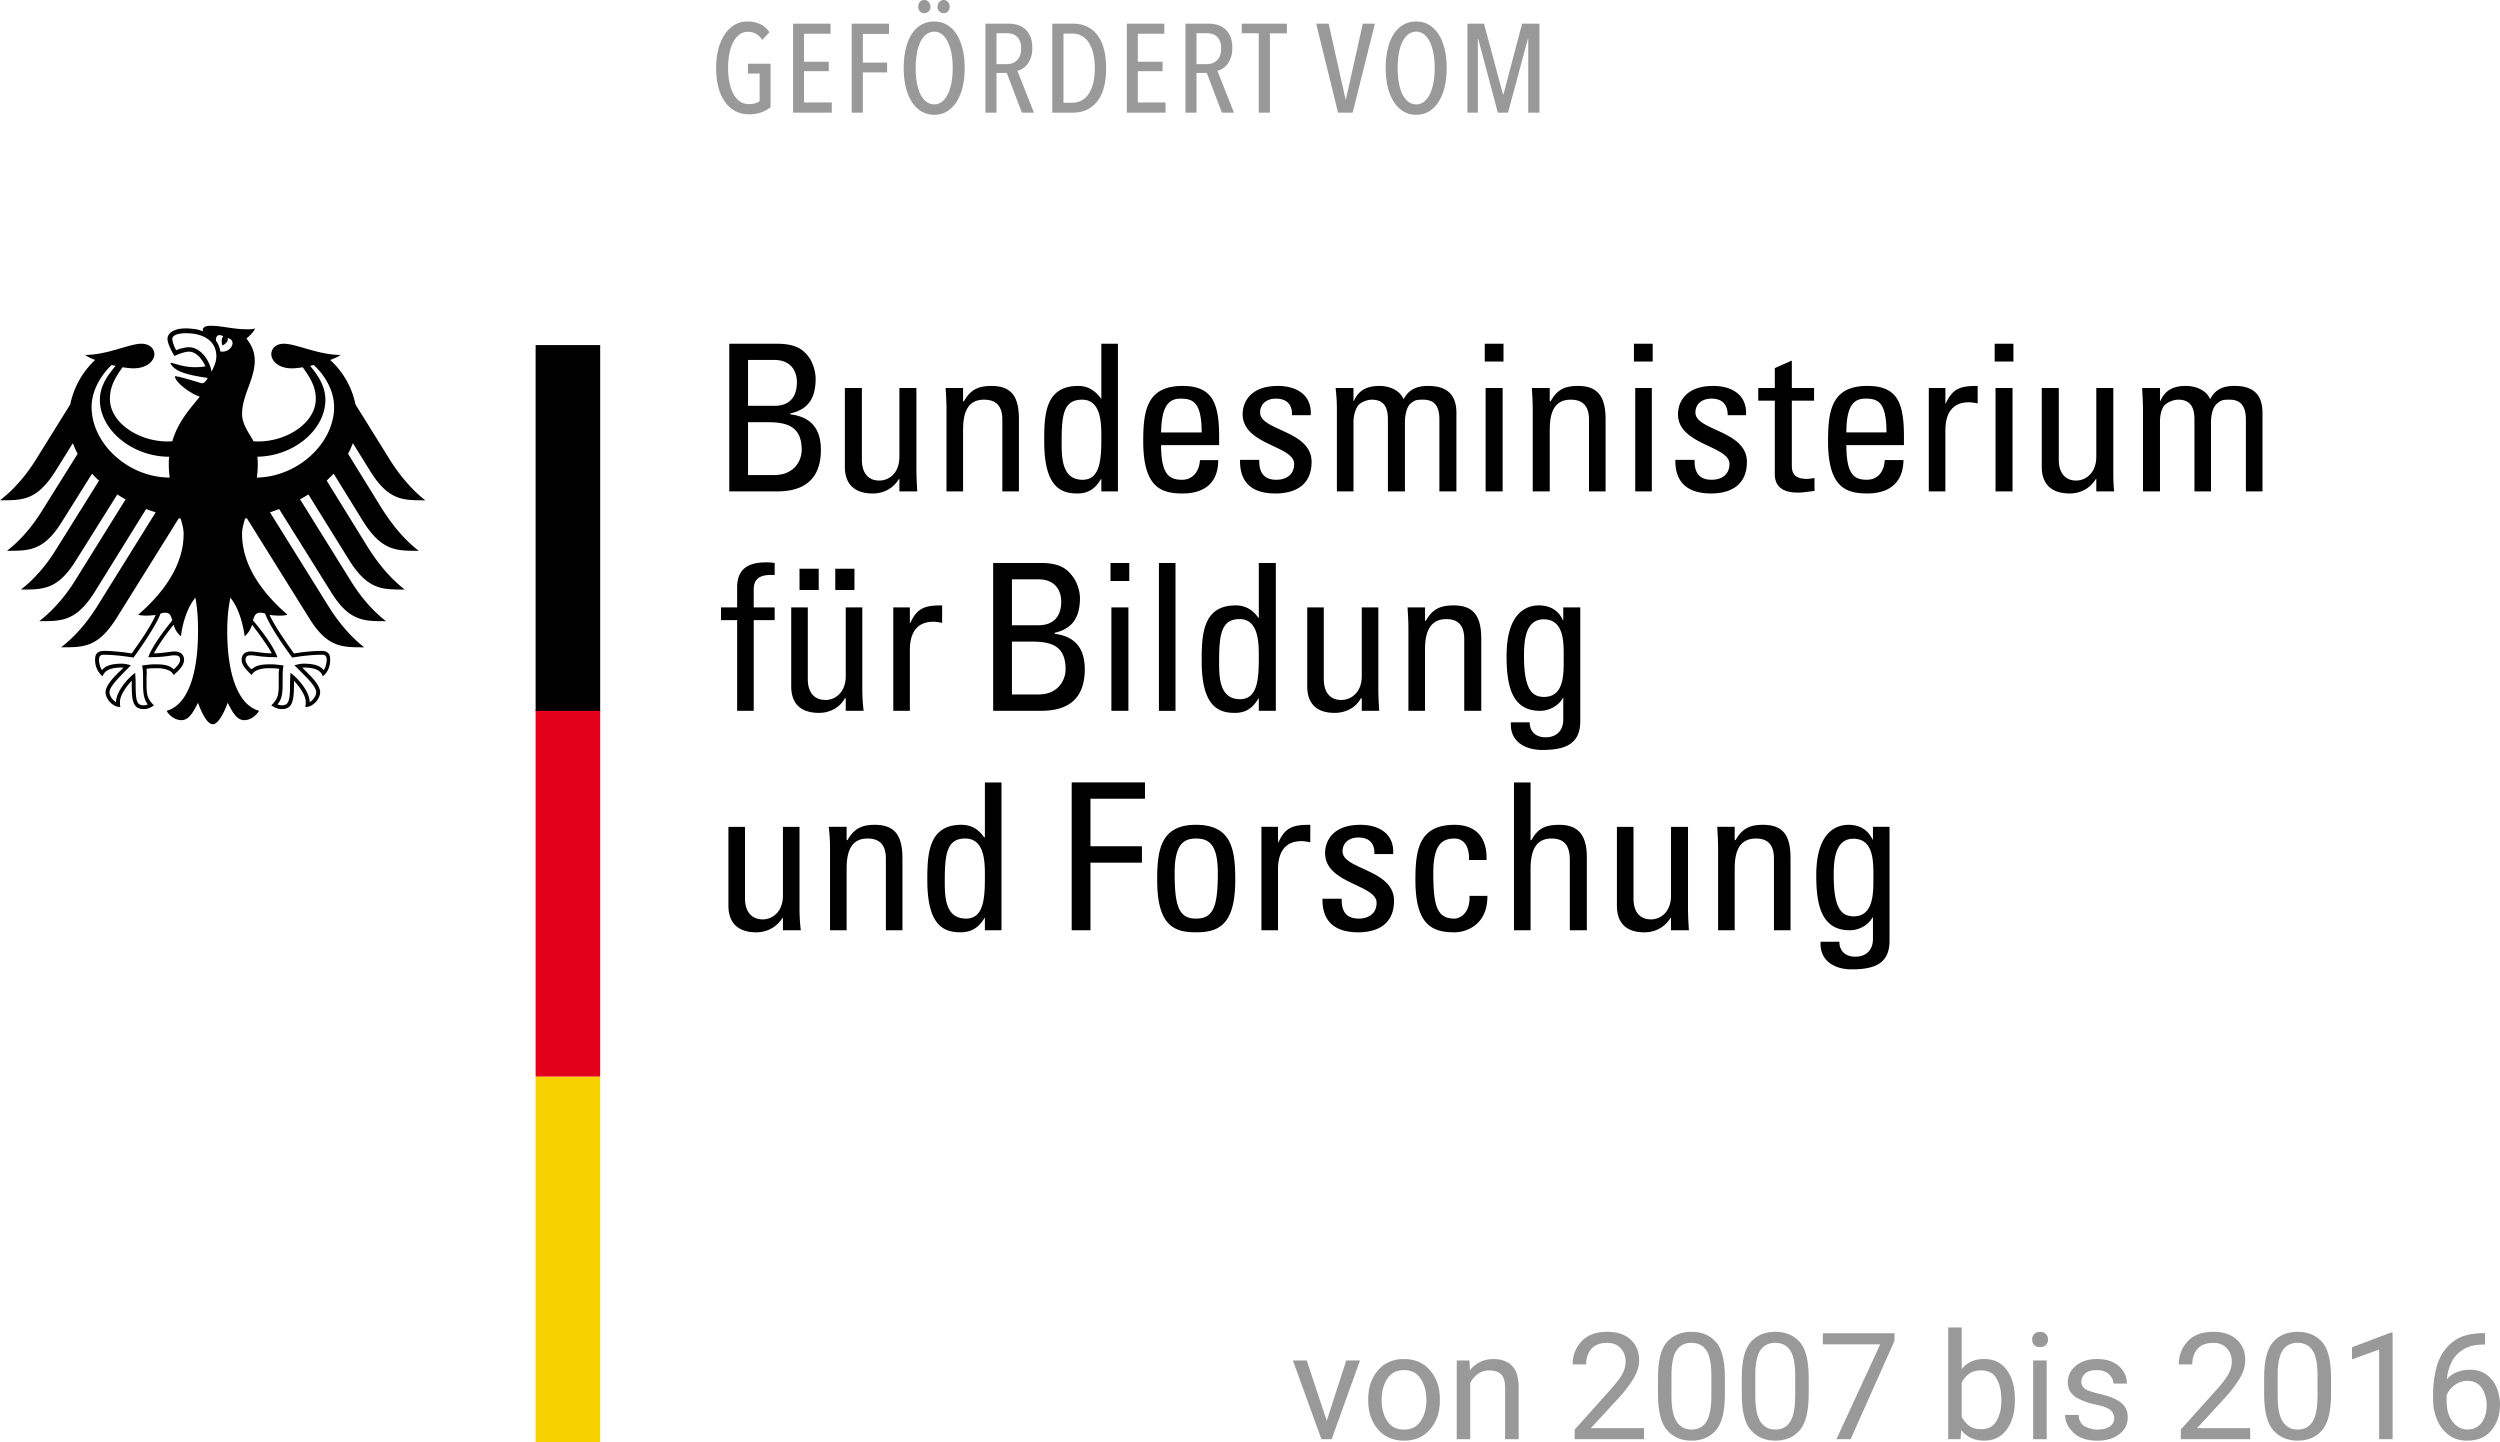 <?xml version="1.0" encoding="UTF-8" standalone="no"?>
<svg
   xmlns:dc="http://purl.org/dc/elements/1.1/"
   xmlns:cc="http://creativecommons.org/ns#"
   xmlns:rdf="http://www.w3.org/1999/02/22-rdf-syntax-ns#"
   xmlns:svg="http://www.w3.org/2000/svg"
   xmlns="http://www.w3.org/2000/svg"
   xmlns:sodipodi="http://sodipodi.sourceforge.net/DTD/sodipodi-0.dtd"
   xmlns:inkscape="http://www.inkscape.org/namespaces/inkscape"
   width="178.977"
   height="103.254"
   viewBox="0 0 178.977 103.254"
   version="1.1"
   id="svg14"
   sodipodi:docname="bundesministerium-fuer-bildung-und-forschung.svg"
   inkscape:version="0.92.2 5c3e80d, 2017-08-06">
  <defs
     id="defs18" />
  <sodipodi:namedview
     pagecolor="#ffffff"
     bordercolor="#666666"
     borderopacity="1"
     objecttolerance="10"
     gridtolerance="10"
     guidetolerance="10"
     inkscape:pageopacity="0"
     inkscape:pageshadow="2"
     inkscape:window-width="1711"
     inkscape:window-height="800"
     id="namedview16"
     showgrid="false"
     inkscape:zoom="1.6045885"
     inkscape:cx="260.70752"
     inkscape:cy="-27.495195"
     inkscape:window-x="149"
     inkscape:window-y="40"
     inkscape:window-maximized="0"
     inkscape:current-layer="svg14"
     fit-margin-top="0"
     fit-margin-left="0"
     fit-margin-right="0"
     fit-margin-bottom="0" />
  <g
     id="g62">
    <path
       d="m 56.051,64.105 c 0,1.232 -0.812,1.715 -1.436,1.715 -0.844,0 -1.28,-0.599 -1.28,-1.492 v -5.134 h -1.187 v 5.646 c 0,1.26 0.718,1.906 1.998,1.906 0.75,0 1.468,-0.367 1.874,-1.04 h 0.031 v 0.893 h 1.28 a 12.726,12.726 0 0 1 -0.093,-1.54 v -5.865 h -1.187 v 4.912 m 8.556,2.492 v -5.132 c 0,-1.464 -0.406,-2.417 -1.967,-2.417 -0.937,0 -1.499,0.263 -1.967,1.097 H 60.61 v -0.953 h -1.28 c 0.062,0.514 0.093,1.025 0.093,1.543 v 5.862 h 1.187 v -4.386 c 0,-1.01 0.187,-2.182 1.499,-2.182 1.03,0 1.312,0.646 1.312,1.436 v 5.132 h 1.186 m 5.902,-4.004 c 0,1.496 0,3.17 -1.343,3.17 -1.53,0 -1.53,-1.615 -1.53,-2.727 0,-1.982 0.187,-3.007 1.468,-3.007 1.343,0 1.405,1.583 1.405,2.565 z m 0,-2.655 h -0.062 c -0.406,-0.583 -0.906,-0.89 -1.624,-0.89 -2.373,0 -2.436,2.126 -2.436,3.972 0,3.257 1.187,3.724 2.373,3.724 0.78,0 1.312,-0.335 1.718,-1.028 h 0.031 v 0.88 h 1.187 v -10.581 h -1.187 v 3.924 z m 7.557,6.659 v -4.837 h 3.684 v -1.177 h -3.684 v -3.4 h 3.903 v -1.17 h -5.246 v 10.584 h 1.343 m 7.557,-0.834 c -1.218,0 -1.53,-0.865 -1.53,-3.273 0,-2.022 0.624,-2.46 1.53,-2.46 0.936,0 1.561,0.438 1.561,2.46 0,2.408 -0.312,3.273 -1.561,3.273 z m 0,0.98 c 1.561,0 2.81,-0.466 2.81,-3.739 0,-2.169 -0.25,-3.956 -2.81,-3.956 -2.53,0 -2.78,1.787 -2.78,3.956 0,3.273 1.218,3.74 2.78,3.74 z m 5.87,-7.55 h -1.186 v 7.404 h 1.186 v -4.367 c 0,-1 0.344,-2.013 1.687,-2.013 0.218,0 0.405,0.047 0.624,0.076 v -1.245 c -1.155,0 -1.78,0.129 -2.28,1.26 h -0.03 v -1.115 m 8.306,5.294 c 0,-2.257 -3.685,-2.229 -3.685,-3.536 0,-0.643 0.5,-0.994 1.124,-0.994 0.78,0 1.187,0.41 1.155,1.185 h 1.343 c 0.094,-1.464 -1.03,-2.094 -2.342,-2.094 -2.06,0 -2.53,1.245 -2.53,2.022 0,2.213 3.686,2.245 3.686,3.561 0,0.765 -0.563,1.132 -1.28,1.132 -1.219,0 -1.219,-1 -1.219,-1.423 h -1.374 c -0.03,1.702 0.968,2.404 2.561,2.404 1.436,0 2.56,-0.63 2.56,-2.257 m 6.621,-2.918 c 0.062,-1.659 -0.812,-2.52 -2.28,-2.52 -2.56,0 -2.81,1.786 -2.81,3.955 0,3.273 1.249,3.74 2.81,3.74 0.812,0 2.373,-0.527 2.342,-2.611 h -1.28 c 0.062,1.335 -0.78,1.63 -1.062,1.63 -1.249,0 -1.53,-0.865 -1.53,-3.273 0,-2.022 0.625,-2.46 1.53,-2.46 0.468,0 1.062,0.322 1.03,1.539 h 1.25 m 7.182,5.028 v -5.248 c 0,-1.67 -0.718,-2.3 -1.968,-2.3 -0.968,0 -1.53,0.231 -1.998,1.096 h -0.062 v -4.131 h -1.187 v 10.583 h 1.187 v -4.355 c 0,-1.244 0.312,-2.213 1.498,-2.213 1.03,0 1.312,0.646 1.312,1.555 v 5.013 h 1.218 m 6.027,-2.493 c 0,1.232 -0.781,1.715 -1.437,1.715 -0.843,0 -1.249,-0.599 -1.249,-1.492 v -5.134 h -1.187 v 5.646 c 0,1.26 0.687,1.906 1.968,1.906 0.78,0 1.467,-0.367 1.873,-1.04 h 0.032 v 0.893 h 1.28 c -0.031,-0.514 -0.063,-1.025 -0.063,-1.54 v -5.865 h -1.217 v 4.912 m 8.556,2.492 v -5.132 c 0,-1.464 -0.375,-2.417 -1.968,-2.417 -0.936,0 -1.499,0.263 -1.967,1.097 h -0.062 v -0.953 h -1.25 c 0.032,0.514 0.063,1.025 0.063,1.543 v 5.862 h 1.187 v -4.386 c 0,-1.01 0.187,-2.182 1.53,-2.182 0.999,0 1.28,0.646 1.28,1.436 v 5.132 h 1.187 m 5.933,-3.737 c 0,1.025 0.03,2.74 -1.406,2.74 -0.874,0 -1.436,-0.555 -1.436,-2.931 0,-0.985 0.063,-2.624 1.405,-2.624 1.5,0 1.437,1.715 1.437,2.815 z m -0.032,-2.759 h -0.03 c -0.344,-0.717 -0.938,-1.053 -1.718,-1.053 -0.594,0 -2.311,0.22 -2.311,3.62 0,2.201 0.406,3.929 2.404,3.929 0.625,0 1.312,-0.336 1.624,-0.922 h 0.031 v 1.54 c 0,0.76 -0.437,1.275 -1.28,1.275 -0.656,0 -1.124,-0.382 -1.124,-1.072 h -1.343 c -0.093,1.363 1,1.978 2.217,1.978 1.624,0 2.717,-0.395 2.717,-2.05 v -8.154 h -1.187 v 0.91 z m -82.47,-16.617 v 0.91 h 1.156 v 6.494 h 1.187 v -6.495 h 1.499 v -0.909 h -1.5 v -1.26 c 0,-0.602 0.22,-1.144 1.5,-1.056 v -0.865 a 3.588,3.588 0 0 0 -0.594,-0.044 c -1.061,0 -2.092,0.291 -2.092,1.79 v 1.435 h -1.155 m 6.995,-2.771 h -1.374 v 1.524 h 1.374 z m 2.56,0 h -1.374 v 1.524 h 1.374 z m -0.624,7.683 c 0,1.232 -0.812,1.715 -1.437,1.715 -0.874,0 -1.28,-0.602 -1.28,-1.495 v -5.133 h -1.187 v 5.646 c 0,1.26 0.687,1.906 1.999,1.906 0.75,0 1.467,-0.367 1.842,-1.04 h 0.063 v 0.892 h 1.28 a 12.726,12.726 0 0 1 -0.094,-1.539 v -5.865 h -1.186 v 4.912 z m 4.59,-4.912 h -1.187 v 7.404 h 1.187 v -4.365 c 0,-1 0.343,-2.013 1.686,-2.013 0.219,0 0.406,0.047 0.625,0.076 v -1.245 c -1.156,0 -1.78,0.129 -2.28,1.26 h -0.031 v -1.116 m 7.307,2.448 h 1.436 c 1.374,0 2.405,0.291 2.405,1.98 0,0.775 -0.531,1.803 -1.936,1.803 h -1.905 z m 0,-4.458 h 1.905 c 1.124,0 1.624,0.72 1.624,1.599 0,1.028 -0.531,1.674 -1.593,1.686 h -1.935 v -3.285 z m 2.03,9.413 c 1.218,0 3.185,-0.263 3.185,-2.974 0,-1.452 -0.656,-2.36 -2.155,-2.54 v -0.072 c 1.343,-0.307 1.811,-1.188 1.811,-2.507 0,-0.204 -0.062,-0.834 -0.437,-1.408 -0.406,-0.586 -0.905,-1.084 -2.342,-1.084 h -3.435 v 10.585 z m 6.308,-7.404 h -1.218 v 7.404 h 1.218 z m -1.28,-1.893 h 1.342 v -1.288 h -1.343 v 1.288 z m 3.465,9.298 h 1.187 v -10.586 h -1.187 z m 7.151,-4.004 c 0,1.496 0,3.17 -1.342,3.17 -1.5,0 -1.5,-1.615 -1.5,-2.728 0,-1.98 0.188,-3.006 1.468,-3.006 1.312,0 1.374,1.583 1.374,2.564 z m 0,-2.655 h -0.03 c -0.407,-0.583 -0.938,-0.89 -1.625,-0.89 -2.373,0 -2.435,2.122 -2.435,3.972 0,3.254 1.186,3.724 2.373,3.724 0.78,0 1.28,-0.339 1.686,-1.028 h 0.031 v 0.88 h 1.218 v -10.585 h -1.218 z m 7.37,4.166 c 0,1.232 -0.812,1.715 -1.468,1.715 -0.843,0 -1.249,-0.602 -1.249,-1.495 v -5.133 h -1.186 v 5.646 c 0,1.26 0.687,1.906 1.968,1.906 0.78,0 1.499,-0.367 1.873,-1.04 h 0.063 v 0.892 h 1.249 c -0.031,-0.514 -0.063,-1.025 -0.063,-1.539 v -5.865 H 97.49 v 4.912 m 8.555,2.493 v -5.131 c 0,-1.467 -0.406,-2.417 -1.967,-2.417 -0.968,0 -1.53,0.263 -1.999,1.097 h -0.062 v -0.953 h -1.25 c 0.032,0.514 0.063,1.025 0.063,1.54 v 5.864 h 1.187 v -4.385 c 0,-1.01 0.218,-2.182 1.53,-2.182 0.999,0 1.28,0.646 1.28,1.436 v 5.131 h 1.218 m 5.901,-3.739 c 0,1.028 0.063,2.743 -1.404,2.743 -0.875,0 -1.437,-0.555 -1.437,-2.931 0,-0.985 0.063,-2.624 1.405,-2.624 1.5,0 1.437,1.715 1.437,2.812 z m -0.03,-2.756 h -0.032 c -0.312,-0.718 -0.937,-1.053 -1.717,-1.053 -0.593,0 -2.31,0.216 -2.31,3.62 0,2.198 0.405,3.928 2.404,3.928 0.624,0 1.311,-0.338 1.623,-0.921 h 0.032 v 1.536 c 0,0.765 -0.438,1.279 -1.28,1.279 -0.657,0 -1.125,-0.383 -1.125,-1.072 h -1.343 c -0.093,1.363 1,1.978 2.249,1.978 1.592,0 2.716,-0.395 2.716,-2.05 v -8.155 h -1.217 z m -58.363,-14.169 h 1.405 c 1.374,0 2.436,0.292 2.436,1.982 0,0.774 -0.531,1.802 -1.968,1.802 h -1.873 z m 0,-4.457 h 1.873 c 1.125,0 1.624,0.718 1.624,1.599 0,1.025 -0.5,1.67 -1.561,1.686 h -1.936 z m 2.03,9.413 c 1.186,0 3.185,-0.263 3.185,-2.974 0,-1.452 -0.656,-2.364 -2.186,-2.54 v -0.072 c 1.374,-0.307 1.811,-1.188 1.811,-2.507 a 3.02,3.02 0 0 0 -0.406,-1.408 c -0.406,-0.586 -0.905,-1.072 -2.373,-1.072 H 52.21 v 10.573 z m 8.806,-2.492 c 0,1.232 -0.781,1.715 -1.437,1.715 -0.843,0 -1.249,-0.602 -1.249,-1.495 v -5.132 h -1.218 v 5.646 c 0,1.26 0.718,1.906 1.999,1.906 0.78,0 1.467,-0.367 1.873,-1.041 h 0.032 v 0.893 h 1.28 a 25.453,25.453 0 0 1 -0.063,-1.539 v -5.865 h -1.217 v 4.912 m 8.556,2.492 v -5.131 c 0,-1.467 -0.375,-2.42 -1.968,-2.42 -0.936,0 -1.499,0.263 -1.967,1.1 h -0.062 v -0.953 h -1.25 c 0.032,0.514 0.063,1.025 0.063,1.54 v 5.864 h 1.187 v -4.385 c 0,-1.013 0.187,-2.182 1.499,-2.182 1.03,0 1.311,0.643 1.311,1.436 v 5.131 h 1.187 m 5.901,-4.003 c 0,1.496 0,3.17 -1.342,3.17 -1.5,0 -1.5,-1.615 -1.5,-2.73 0,-1.979 0.157,-3.004 1.469,-3.004 1.311,0 1.373,1.583 1.373,2.564 z m 0,-2.655 h -0.03 c -0.438,-0.583 -0.938,-0.893 -1.625,-0.893 -2.404,0 -2.435,2.125 -2.435,3.975 0,3.254 1.186,3.724 2.373,3.724 0.78,0 1.28,-0.339 1.686,-1.028 h 0.031 v 0.88 h 1.187 v -10.573 h -1.187 z m 4.279,2.436 c 0.03,-2.053 0.655,-2.42 1.405,-2.42 0.874,0 1.499,0.263 1.499,2.42 z m 4.153,0.909 v -0.63 c 0,-2.448 -0.531,-3.608 -2.623,-3.608 -2.56,0 -2.81,1.787 -2.81,3.959 0,3.27 1.248,3.74 2.81,3.74 1.561,0 2.56,-0.75 2.56,-2.389 h -1.311 c -0.032,0.743 -0.469,1.408 -1.28,1.408 -0.937,0 -1.5,-0.414 -1.5,-2.48 z m 6.62,1.201 c 0,-2.257 -3.685,-2.23 -3.685,-3.533 0,-0.646 0.5,-0.997 1.124,-0.997 0.78,0 1.187,0.41 1.156,1.188 h 1.342 c 0.094,-1.467 -1.03,-2.097 -2.342,-2.097 -2.06,0 -2.53,1.247 -2.53,2.022 0,2.216 3.686,2.244 3.686,3.564 0,0.765 -0.562,1.132 -1.28,1.132 -1.218,0 -1.218,-1 -1.218,-1.424 h -1.375 c -0.032,1.7 0.936,2.405 2.529,2.405 1.468,0 2.592,-0.633 2.592,-2.26 m 6.683,2.112 v -4.984 c 0,-0.279 0.063,-1.012 0.406,-1.307 0.312,-0.263 0.437,-0.276 0.906,-0.276 0.968,0 1.155,0.687 1.155,1.436 v 5.131 h 1.218 v -5.63 c 0,-1.746 -1.25,-1.921 -2.03,-1.921 -0.656,0 -1.342,0.16 -1.748,0.953 -0.281,-0.674 -1.062,-0.953 -1.718,-0.953 -0.874,0 -1.499,0.279 -1.842,1.072 h -0.031 v -0.925 h -1.28 c 0.062,0.514 0.093,1.025 0.093,1.54 v 5.864 h 1.187 v -4.984 c 0,-0.279 0.062,-0.72 0.28,-1.088 0.157,-0.279 0.656,-0.495 1.031,-0.495 0.968,0 1.155,0.687 1.155,1.436 v 5.131 h 1.218 m 6.995,-7.404 h -1.218 v 7.404 h 1.218 z m -1.28,-1.893 h 1.342 v -1.276 h -1.342 z m 8.65,9.297 v -5.131 c 0,-1.467 -0.406,-2.42 -1.968,-2.42 -0.968,0 -1.499,0.263 -1.967,1.1 h -0.063 v -0.953 h -1.28 c 0.031,0.514 0.063,1.025 0.063,1.54 v 5.864 h 1.217 v -4.385 c 0,-1.013 0.188,-2.182 1.5,-2.182 1.03,0 1.31,0.643 1.31,1.436 v 5.131 h 1.188 m 3.31,-7.404 h -1.187 v 7.404 h 1.187 z m -1.28,-1.893 h 1.342 v -1.276 h -1.343 v 1.276 z m 8.087,7.185 c 0,-2.257 -3.685,-2.23 -3.685,-3.533 0,-0.646 0.5,-0.997 1.156,-0.997 0.749,0 1.155,0.41 1.155,1.188 h 1.311 c 0.094,-1.467 -1.03,-2.097 -2.342,-2.097 -2.06,0 -2.529,1.247 -2.529,2.022 0,2.216 3.685,2.244 3.685,3.564 0,0.765 -0.562,1.132 -1.28,1.132 -1.218,0 -1.218,-1 -1.218,-1.424 h -1.374 c -0.031,1.7 0.968,2.405 2.56,2.405 1.437,0 2.561,-0.633 2.561,-2.26 m 0.812,-5.292 v 0.91 h 1.186 v 5.262 c 0,0.85 0.531,1.32 1.655,1.32 0.406,0 0.812,-0.088 1.187,-0.119 v -0.922 c -0.25,0.029 -0.437,0.06 -0.53,0.06 -1.094,0 -1.094,-0.605 -1.094,-1.072 v -4.53 h 1.593 v -0.909 h -1.593 v -1.962 l -1.218,0.539 v 1.423 h -1.186 m 6.308,3.182 c 0,-2.053 0.624,-2.42 1.374,-2.42 0.905,0 1.498,0.263 1.498,2.42 z m 4.122,0.909 v -0.63 c 0,-2.448 -0.5,-3.608 -2.623,-3.608 -2.561,0 -2.81,1.787 -2.81,3.959 0,3.27 1.248,3.74 2.81,3.74 1.56,0 2.56,-0.75 2.591,-2.389 h -1.342 c -0.032,0.743 -0.438,1.408 -1.28,1.408 -0.938,0 -1.468,-0.414 -1.468,-2.48 z m 2.966,-4.091 h -1.187 v 7.404 h 1.187 v -4.37 c 0,-0.996 0.344,-2.009 1.686,-2.009 0.219,0 0.406,0.047 0.625,0.075 v -1.247 c -1.156,0 -1.78,0.132 -2.28,1.26 h -0.03 v -1.113 m 4.808,0 h -1.218 v 7.404 h 1.218 z m -1.28,-1.893 h 1.342 v -1.276 h -1.342 z m 7.276,6.805 c 0,1.232 -0.812,1.715 -1.437,1.715 -0.843,0 -1.249,-0.602 -1.249,-1.495 v -5.132 h -1.218 v 5.646 c 0,1.26 0.718,1.906 1.999,1.906 0.78,0 1.467,-0.367 1.873,-1.041 h 0.032 v 0.893 h 1.28 c -0.063,-0.514 -0.063,-1.028 -0.063,-1.539 v -5.865 h -1.217 v 4.912 m 8.212,2.492 v -4.984 c 0,-0.279 0.063,-1.012 0.437,-1.307 0.313,-0.263 0.437,-0.276 0.906,-0.276 0.937,0 1.155,0.687 1.155,1.436 v 5.131 h 1.187 v -5.63 c 0,-1.746 -1.218,-1.921 -1.999,-1.921 -0.687,0 -1.342,0.16 -1.748,0.953 -0.281,-0.674 -1.062,-0.953 -1.749,-0.953 -0.843,0 -1.468,0.279 -1.811,1.072 h -0.031 v -0.925 h -1.28 c 0.03,0.514 0.062,1.025 0.062,1.54 v 5.864 h 1.218 v -4.984 c 0,-0.279 0.03,-0.72 0.25,-1.088 0.187,-0.279 0.686,-0.495 1.061,-0.495 0.968,0 1.156,0.687 1.156,1.436 v 5.131 h 1.186"
       id="path2"
       inkscape:connector-curvature="0"
       style="fill:#000000;fill-rule:evenodd" />
    <path
       d="m 38.346,103.254 h 4.621 V 77.074 h -4.621 z"
       id="path4"
       inkscape:connector-curvature="0"
       style="fill:#f7d100;fill-rule:evenodd" />
    <path
       d="m 38.346,77.071 h 4.621 v -26.272 h -4.621 z"
       id="path6"
       inkscape:connector-curvature="0"
       style="fill:#e3001b;fill-rule:evenodd" />
    <path
       d="m 38.346,50.89 h 4.621 v -26.188 h -4.621 z m -14.427,-21.752 c 0,-1.492 -1.062,-2.674 -1.468,-3.007 l -0.25,0.063 c 0.406,0.495 1.093,1.326 1.093,2.426 0,2.163 -2.28,4.041 -4.871,4.076 0.031,0.222 0.031,0.42 0.031,0.589 0,0.307 -0.031,0.611 -0.062,0.906 2.935,-0.053 5.527,-2.46 5.527,-5.053 z m -4.06,17.911 c -1.249,0 -1.53,-0.134 -1.873,-0.134 -0.219,0 -0.406,0.022 -0.406,0.323 0,0.213 0.218,0.52 0.437,0.68 0.312,-0.295 0.718,-0.36 1.374,-0.36 0.312,0 0.718,0.059 0.905,0.084 a 4.43,4.43 0 0 0 -0.062,0.75 v 0.592 c 0,0.746 -0.094,1.14 -0.375,1.442 a 0.85,0.85 0 0 0 0.313,0.065 c 0.468,0 0.593,-0.247 0.593,-1.504 0,-0.38 0.031,-0.73 0.031,-0.822 0.687,0.515 1.374,1.436 1.374,2.1 0.219,-0.112 0.468,-0.444 0.468,-0.695 0,-0.455 -0.749,-1.129 -1.56,-1.944 0.124,-0.028 0.405,-0.113 0.655,-0.113 0.624,0 1.155,0.104 1.436,0.455 0.125,-0.125 0.219,-0.511 0.219,-0.73 0,-0.377 -0.219,-0.364 -0.375,-0.364 -0.687,0 -1.499,0.103 -2.092,0.204 -0.219,-0.292 -1.593,-2.154 -1.936,-3.148 -0.125,-0.037 -0.187,-0.065 -0.375,-0.065 -0.312,0 -0.406,0.232 -0.5,0.548 0.781,0.922 1.5,1.925 1.75,2.636 z m -7.525,-2.635 c -0.094,-0.316 -0.156,-0.548 -0.5,-0.548 a 0.835,0.835 0 0 0 -0.343,0.065 c -0.375,0.994 -1.718,2.856 -1.936,3.148 -0.594,-0.1 -1.437,-0.204 -2.093,-0.204 -0.156,0 -0.374,-0.013 -0.374,0.364 0,0.219 0.093,0.605 0.218,0.73 0.281,-0.351 0.78,-0.455 1.437,-0.455 0.218,0 0.53,0.085 0.624,0.113 -0.78,0.815 -1.53,1.49 -1.53,1.944 0,0.25 0.25,0.583 0.468,0.696 0,-0.665 0.687,-1.586 1.374,-2.1 0,0.09 0.032,0.441 0.032,0.82 0,1.258 0.093,1.505 0.593,1.505 a 0.688,0.688 0 0 0 0.281,-0.065 c -0.25,-0.301 -0.343,-0.696 -0.343,-1.442 v -0.593 c 0,-0.329 -0.032,-0.564 -0.063,-0.75 0.187,-0.024 0.593,-0.084 0.906,-0.084 0.655,0 1.061,0.066 1.342,0.36 0.219,-0.16 0.469,-0.466 0.469,-0.68 0,-0.3 -0.219,-0.322 -0.437,-0.322 -0.313,0 -0.594,0.134 -1.843,0.134 0.25,-0.711 0.968,-1.714 1.718,-2.636 z m -5.184,-15.794 c 0,-1.1 0.718,-1.93 1.124,-2.426 l -0.28,-0.063 c -0.376,0.333 -1.437,1.515 -1.437,3.007 0,2.61 2.592,5.034 5.59,5.053 a 8.095,8.095 0 0 1 -0.063,-0.906 c 0,-0.2 0,-0.401 0.031,-0.586 -2.623,0 -4.965,-1.897 -4.965,-4.079 z m 7.994,-2.012 c 0.156,-0.314 0.344,-0.683 0.344,-1.094 0,-1.125 -0.937,-1.658 -2.186,-1.658 -0.656,0 -0.968,0.188 -0.968,0.407 0,0.22 0.187,0.668 0.28,0.809 0.22,-0.104 0.656,-0.213 0.906,-0.213 0.843,0 1.5,0.956 1.624,1.749 z m 0.625,-1.448 c 0.75,0.144 1.249,-0.803 0.53,-0.96 0.094,0.314 -0.374,0.533 -0.374,0.533 0,0 -0.156,-0.407 0.062,-0.658 -0.437,-0.22 -0.53,0.031 -0.53,0.314 0.155,0.219 0.28,0.48 0.312,0.77 z m 2.373,6.432 c 0.125,0.006 0.218,0.013 0.343,0.013 2.061,0 4.122,-1.336 4.122,-3.05 0,-0.916 -0.437,-1.555 -0.937,-2.264 a 4.7,4.7 0 0 1 -0.78,0.079 c -0.937,0 -1.437,-0.502 -1.468,-0.994 0,-0.445 0.344,-0.768 0.906,-0.768 0.874,0 2.467,0.802 4.06,0.802 -0.157,0.116 -0.438,0.242 -0.75,0.361 a 5.896,5.896 0 0 1 1.81,3.182 l 2.437,3.918 c 0.406,0.655 1.28,1.94 2.56,2.947 -1.561,0 -2.623,0.037 -3.934,-2.082 l -1.25,-2.01 a 6.765,6.765 0 0 1 -0.343,0.763 l 2.467,3.996 c 0.437,0.662 1.28,1.938 2.592,2.947 -1.562,0 -2.623,0.038 -3.966,-2.081 l -2.123,-3.44 c -0.157,0.17 -0.344,0.336 -0.5,0.5 l 2.998,4.852 c 0.437,0.664 1.28,1.934 2.591,2.943 -1.592,0 -2.623,0.038 -3.965,-2.081 l -2.936,-4.73 c -0.187,0.125 -0.406,0.24 -0.593,0.354 l 3.591,5.774 c 0.406,0.661 1.25,1.934 2.56,2.947 -1.56,0 -2.622,0.034 -3.934,-2.085 l -3.716,-5.943 c -0.218,0.084 -0.437,0.163 -0.656,0.235 l 4.185,6.72 c 0.406,0.653 1.28,1.944 2.56,2.944 -1.56,0 -2.623,0.038 -3.934,-2.081 l -4.466,-7.16 -0.124,0.022 c -0.125,0.389 -0.219,0.749 -0.219,1.11 0,2.25 1.468,4.238 3.248,5.77 -0.125,0.05 -0.313,0.07 -0.5,0.07 a 4.94,4.94 0 0 1 -0.78,-0.05 c 0.436,0.933 1.31,2.137 1.748,2.761 a 12.658,12.658 0 0 1 1.967,-0.185 c 0.562,0 0.625,0.339 0.625,0.64 0,0.526 -0.219,0.946 -0.531,1.178 -0.094,-0.27 -0.312,-0.627 -1.374,-0.627 l -0.094,0.003 c 0.313,0.348 1.28,1.138 1.28,1.778 0,0.42 -0.468,1.05 -1.061,1.05 0.031,-0.135 0.031,-0.26 0.031,-0.354 0,-0.514 -0.468,-1.116 -0.843,-1.536 v 0.257 c 0,1.216 -0.125,1.777 -0.874,1.777 -0.375,0 -0.656,-0.207 -0.75,-0.27 0.5,-0.463 0.531,-0.827 0.531,-1.51 v -0.593 c 0,-0.157 0,-0.36 0.031,-0.51 -0.28,-0.038 -0.375,-0.038 -0.593,-0.038 0,0 -1.093,-0.088 -1.374,0.482 -0.281,-0.27 -0.718,-0.658 -0.718,-1.087 0,-0.28 0.125,-0.6 0.687,-0.6 0.218,0 0.905,0.136 1.467,0.136 -0.156,-0.339 -0.843,-1.326 -1.405,-2.044 -0.094,0.276 -0.25,0.58 -0.53,0.824 -0.063,-0.46 -0.313,-1.915 -1.031,-2.768 -0.094,0.574 -0.219,1.166 -0.219,2.41 0,3.029 0.75,5.267 2.28,5.693 -0.219,0.352 -0.625,0.668 -1.062,0.668 -0.562,0 -0.874,-0.642 -1.187,-1.247 -0.156,0.448 -0.624,1.539 -1.061,1.539 -0.469,0 -0.906,-1.091 -1.062,-1.54 -0.312,0.606 -0.624,1.248 -1.187,1.248 -0.437,0 -0.874,-0.316 -1.061,-0.668 1.53,-0.426 2.248,-2.664 2.248,-5.692 0,-1.245 -0.094,-1.837 -0.187,-2.41 -0.719,0.852 -1,2.306 -1.03,2.767 -0.313,-0.244 -0.438,-0.548 -0.532,-0.824 -0.593,0.718 -1.249,1.705 -1.405,2.044 0.562,0 1.25,-0.135 1.437,-0.135 0.562,0 0.718,0.32 0.718,0.599 0,0.429 -0.437,0.818 -0.75,1.087 -0.25,-0.57 -1.342,-0.482 -1.342,-0.482 -0.219,0 -0.313,0 -0.594,0.037 0,0.15 0.032,0.354 0,0.511 v 0.593 c 0,0.683 0.032,1.047 0.531,1.51 -0.094,0.063 -0.343,0.27 -0.718,0.27 -0.78,0 -0.874,-0.561 -0.874,-1.777 v -0.257 c -0.375,0.42 -0.844,1.022 -0.844,1.536 0,0.094 0,0.22 0.032,0.354 -0.594,0 -1.062,-0.63 -1.062,-1.05 0,-0.64 0.968,-1.43 1.28,-1.778 l -0.093,-0.003 c -1.093,0 -1.28,0.358 -1.406,0.627 a 1.537,1.537 0 0 1 -0.53,-1.178 c 0,-0.301 0.062,-0.64 0.655,-0.64 0.531,0 1.374,0.082 1.968,0.185 0.437,-0.624 1.311,-1.828 1.717,-2.762 -0.156,0.029 -0.406,0.05 -0.75,0.05 -0.187,0 -0.374,-0.018 -0.499,-0.068 1.78,-1.533 3.248,-3.52 3.248,-5.772 0,-0.36 -0.094,-0.72 -0.219,-1.11 l -0.125,-0.021 -4.465,7.16 c -1.343,2.119 -2.374,2.081 -3.966,2.081 1.311,-1 2.186,-2.291 2.592,-2.943 l 4.184,-6.721 c -0.219,-0.072 -0.468,-0.15 -0.687,-0.235 l -3.684,5.942 c -1.342,2.12 -2.373,2.085 -3.965,2.085 1.311,-1.013 2.185,-2.286 2.591,-2.947 l 3.591,-5.774 a 5.949,5.949 0 0 1 -0.593,-0.354 l -2.966,4.73 c -1.312,2.119 -2.374,2.081 -3.935,2.081 1.312,-1.01 2.155,-2.279 2.56,-2.943 l 3.03,-4.853 a 6.273,6.273 0 0 1 -0.5,-0.498 l -2.155,3.439 c -1.311,2.119 -2.373,2.081 -3.934,2.081 1.311,-1.01 2.154,-2.285 2.56,-2.947 l 2.499,-3.996 a 6.93,6.93 0 0 1 -0.344,-0.762 l -1.25,2.01 c -1.342,2.118 -2.372,2.08 -3.965,2.08 1.312,-1.005 2.186,-2.29 2.592,-2.946 l 2.436,-3.918 a 6.05,6.05 0 0 1 1.78,-3.182 c -0.313,-0.12 -0.563,-0.245 -0.719,-0.36 1.593,0 3.185,-0.803 4.029,-0.803 0.562,0 0.936,0.323 0.936,0.768 -0.03,0.492 -0.562,0.994 -1.498,0.994 -0.188,0 -0.469,-0.029 -0.781,-0.079 -0.5,0.709 -0.906,1.348 -0.906,2.264 0,1.714 2.061,3.05 4.122,3.05 0.094,0 0.219,-0.007 0.344,-0.013 0.406,-1.389 1.249,-2.3 1.967,-3.191 -0.843,-0.304 -1.78,-1.097 -1.78,-1.458 0.125,-0.062 1.718,0.442 1.874,0.486 0.03,0.01 0.062,0.013 0.125,0 0.187,-0.056 0.343,-0.341 0.343,-0.373 -0.187,-0.028 -1.187,-0.157 -1.842,-0.407 -0.531,-0.192 -0.812,-0.536 -0.812,-0.668 0.187,-0.028 0.812,0.307 1.748,0.307 0.344,0 0.406,-0.015 0.75,-0.056 -0.25,-0.574 -0.687,-1.057 -1.187,-1.057 -0.218,0 -0.655,0.126 -1.03,0.314 -0.25,-0.405 -0.5,-0.944 -0.5,-1.226 0,-0.345 0.344,-0.752 1.312,-0.752 0.25,0 0.5,0.031 0.75,0.063 0.155,0.03 0.343,0.094 0.499,0.156 -0.031,-0.031 -0.031,-0.094 -0.031,-0.125 0,-0.126 0.124,-0.282 0.562,-0.282 0.812,0 1.592,0.25 2.591,0.25 0.25,0 0.438,0 0.594,-0.062 -0.094,0.22 -0.344,0.501 -0.625,0.72 0.156,0.22 0.594,0.747 0.594,1.587 0,1.348 -0.906,2.46 -0.906,3.824 0,0.81 0.624,1.524 0.812,1.95 z"
       id="path8"
       inkscape:connector-curvature="0"
       style="fill:#000000;fill-rule:evenodd" />
    <path
       d="m 53.519,1.54 c 0.342,0 0.645,0.063 0.909,0.189 0.264,0.126 0.483,0.318 0.657,0.576 l -0.504,0.549 a 1.358,1.358 0 0 0 -0.459,-0.432 1.155,1.155 0 0 0 -0.567,-0.144 c -0.246,0 -0.457,0.069 -0.635,0.207 a 1.634,1.634 0 0 0 -0.445,0.562 c -0.12,0.237 -0.208,0.513 -0.265,0.828 a 5.58,5.58 0 0 0 -0.086,0.995 c 0,0.366 0.031,0.706 0.095,1.021 0.063,0.315 0.155,0.588 0.279,0.82 0.123,0.23 0.277,0.412 0.463,0.544 0.186,0.132 0.405,0.198 0.657,0.198 0.336,0 0.591,-0.072 0.765,-0.216 v -1.971 h -0.837 v -0.702 h 1.62 v 3.105 c -0.186,0.156 -0.403,0.28 -0.653,0.373 a 2.62,2.62 0 0 1 -0.913,0.14 c -0.366,0 -0.693,-0.08 -0.981,-0.239 a 2.167,2.167 0 0 1 -0.734,-0.67 3.202,3.202 0 0 1 -0.459,-1.044 5.453,5.453 0 0 1 -0.157,-1.36 c 0,-0.48 0.051,-0.922 0.153,-1.327 a 3.5,3.5 0 0 1 0.441,-1.053 c 0.192,-0.297 0.427,-0.53 0.706,-0.697 0.28,-0.168 0.596,-0.252 0.95,-0.252 z m 3.258,6.525 v -6.372 h 2.682 v 0.72 H 57.56 v 2.007 h 1.773 v 0.675 H 57.56 v 2.24 h 1.989 v 0.73 z m 4.995,-5.634 v 2.052 h 1.737 v 0.702 h -1.737 v 2.88 h -0.801 v -6.372 h 2.673 v 0.738 z m 7.29,2.439 c 0,0.498 -0.05,0.952 -0.148,1.363 a 3.426,3.426 0 0 1 -0.433,1.058 2.127,2.127 0 0 1 -0.684,0.684 1.726,1.726 0 0 1 -0.913,0.243 1.75,1.75 0 0 1 -0.918,-0.243 2.11,2.11 0 0 1 -0.689,-0.684 3.426,3.426 0 0 1 -0.431,-1.058 5.825,5.825 0 0 1 -0.149,-1.363 6,6 0 0 1 0.144,-1.364 c 0.096,-0.41 0.237,-0.762 0.423,-1.053 0.186,-0.29 0.415,-0.516 0.688,-0.675 a 1.82,1.82 0 0 1 0.932,-0.238 c 0.342,0 0.646,0.08 0.913,0.238 0.268,0.16 0.495,0.384 0.684,0.675 0.19,0.291 0.333,0.642 0.432,1.053 0.1,0.411 0.149,0.866 0.149,1.364 z m -0.855,0 c 0,-0.36 -0.028,-0.7 -0.086,-1.017 a 3.284,3.284 0 0 0 -0.252,-0.828 1.568,1.568 0 0 0 -0.413,-0.554 0.876,0.876 0 0 0 -0.572,-0.202 0.907,0.907 0 0 0 -0.585,0.202 c -0.168,0.135 -0.307,0.32 -0.419,0.554 a 3.17,3.17 0 0 0 -0.247,0.828 6.075,6.075 0 0 0 -0.081,1.017 c 0,0.36 0.027,0.699 0.081,1.017 0.054,0.318 0.136,0.594 0.247,0.828 0.112,0.234 0.251,0.418 0.419,0.553 a 0.907,0.907 0 0 0 0.585,0.203 0.876,0.876 0 0 0 0.572,-0.203 c 0.165,-0.135 0.302,-0.32 0.413,-0.553 0.112,-0.234 0.195,-0.51 0.252,-0.828 0.058,-0.318 0.086,-0.657 0.086,-1.017 z M 66.614,0.478 c 0,0.138 -0.043,0.25 -0.13,0.337 a 0.424,0.424 0 0 1 -0.311,0.13 0.402,0.402 0 0 1 -0.315,-0.13 0.486,0.486 0 0 1 -0.117,-0.337 0.51,0.51 0 0 1 0.117,-0.338 0.39,0.39 0 0 1 0.315,-0.14 0.41,0.41 0 0 1 0.31,0.14 0.474,0.474 0 0 1 0.131,0.338 z m 1.377,0 c 0,0.138 -0.042,0.25 -0.126,0.337 a 0.41,0.41 0 0 1 -0.306,0.13 0.424,0.424 0 0 1 -0.31,-0.13 0.457,0.457 0 0 1 -0.131,-0.337 c 0,-0.132 0.043,-0.245 0.13,-0.338 A 0.411,0.411 0 0 1 67.559,3.0469161e-4 c 0.126,0 0.23,0.047 0.31,0.14 a 0.496,0.496 0 0 1 0.122,0.338 z m 5.166,7.587 -1.08,-2.844 h -0.738 v 2.843 h -0.792 v -6.371 h 1.647 c 0.234,0 0.454,0.031 0.662,0.094 0.207,0.063 0.388,0.164 0.544,0.302 0.156,0.138 0.279,0.318 0.369,0.54 0.09,0.222 0.135,0.489 0.135,0.8 0,0.259 -0.033,0.484 -0.099,0.676 a 1.683,1.683 0 0 1 -0.256,0.49 1.348,1.348 0 0 1 -0.347,0.32 1.124,1.124 0 0 1 -0.369,0.153 l 1.188,2.997 z m -0.054,-4.6 c 0,-0.215 -0.03,-0.392 -0.09,-0.53 a 0.922,0.922 0 0 0 -0.234,-0.333 0.81,0.81 0 0 0 -0.333,-0.176 1.487,1.487 0 0 0 -0.378,-0.05 h -0.729 v 2.215 h 0.747 c 0.306,0 0.552,-0.098 0.738,-0.293 0.186,-0.195 0.279,-0.472 0.279,-0.832 z m 6.084,1.423 c 0,1.032 -0.21,1.82 -0.63,2.362 -0.42,0.543 -1.008,0.815 -1.764,0.815 h -1.458 v -6.372 h 1.467 c 0.756,0 1.342,0.273 1.76,0.819 0.417,0.546 0.625,1.338 0.625,2.376 z m -0.81,0 a 4.4,4.4 0 0 0 -0.121,-1.098 2.427,2.427 0 0 0 -0.333,-0.774 1.405,1.405 0 0 0 -0.504,-0.46 1.33,1.33 0 0 0 -0.626,-0.152 h -0.657 v 4.95 h 0.657 a 1.335,1.335 0 0 0 1.13,-0.613 2.43,2.43 0 0 0 0.333,-0.769 c 0.08,-0.309 0.121,-0.67 0.121,-1.084 z m 2.295,3.177 v -6.372 h 2.682 v 0.72 h -1.899 v 2.007 h 1.773 v 0.675 h -1.773 v 2.24 h 1.989 v 0.73 z m 6.804,0 -1.08,-2.844 h -0.738 v 2.843 h -0.792 v -6.371 h 1.647 c 0.234,0 0.454,0.031 0.662,0.094 0.207,0.063 0.388,0.164 0.544,0.302 0.156,0.138 0.279,0.318 0.369,0.54 0.09,0.222 0.135,0.489 0.135,0.8 0,0.259 -0.033,0.484 -0.099,0.676 a 1.683,1.683 0 0 1 -0.256,0.49 1.348,1.348 0 0 1 -0.347,0.32 1.124,1.124 0 0 1 -0.369,0.153 l 1.188,2.997 z m -0.054,-4.6 c 0,-0.215 -0.03,-0.392 -0.09,-0.53 a 0.922,0.922 0 0 0 -0.234,-0.333 0.81,0.81 0 0 0 -0.333,-0.176 1.487,1.487 0 0 0 -0.378,-0.05 h -0.729 v 2.215 h 0.747 c 0.306,0 0.552,-0.098 0.738,-0.293 0.186,-0.195 0.279,-0.472 0.279,-0.832 z m 3.492,-1.08 v 5.68 h -0.801 v -5.681 h -1.215 v -0.69 h 3.231 v 0.693 h -1.215 z m 5.922,5.68 h -1.044 l -1.566,-6.372 h 0.891 l 1.215,5.436 h 0.018 l 1.215,-5.436 h 0.864 l -1.593,6.371 z m 6.732,-3.195 c 0,0.498 -0.05,0.952 -0.148,1.363 a 3.426,3.426 0 0 1 -0.433,1.058 2.127,2.127 0 0 1 -0.684,0.684 1.726,1.726 0 0 1 -0.913,0.243 1.75,1.75 0 0 1 -0.918,-0.243 2.11,2.11 0 0 1 -0.688,-0.684 3.426,3.426 0 0 1 -0.432,-1.058 5.825,5.825 0 0 1 -0.149,-1.363 6,6 0 0 1 0.144,-1.364 c 0.096,-0.41 0.237,-0.762 0.423,-1.053 0.186,-0.29 0.415,-0.516 0.688,-0.675 a 1.82,1.82 0 0 1 0.932,-0.238 c 0.342,0 0.646,0.08 0.913,0.238 0.268,0.16 0.495,0.384 0.684,0.675 0.19,0.291 0.334,0.642 0.432,1.053 0.1,0.411 0.149,0.866 0.149,1.364 z m -0.855,0 c 0,-0.36 -0.029,-0.7 -0.086,-1.017 a 3.284,3.284 0 0 0 -0.252,-0.828 1.568,1.568 0 0 0 -0.413,-0.554 0.876,0.876 0 0 0 -0.572,-0.202 0.907,0.907 0 0 0 -0.585,0.202 c -0.168,0.135 -0.307,0.32 -0.419,0.554 a 3.17,3.17 0 0 0 -0.247,0.828 6.075,6.075 0 0 0 -0.081,1.017 c 0,0.36 0.027,0.699 0.081,1.017 0.054,0.318 0.136,0.594 0.247,0.828 0.112,0.234 0.251,0.418 0.419,0.553 a 0.907,0.907 0 0 0 0.585,0.203 0.876,0.876 0 0 0 0.572,-0.203 c 0.165,-0.135 0.302,-0.32 0.413,-0.553 0.112,-0.234 0.196,-0.51 0.252,-0.828 0.057,-0.318 0.086,-0.657 0.086,-1.017 z m 6.696,3.195 v -5.274 h -0.027 l -1.422,5.274 h -0.729 l -1.404,-5.274 H 105.8 v 5.273 h -0.747 v -6.371 h 1.188 l 1.359,5.058 h 0.036 l 1.332,-5.058 h 1.242 v 6.371 h -0.801 z"
       id="path10"
       inkscape:connector-curvature="0"
       style="fill:#999999;fill-rule:evenodd" />
    <g
       id="text3739"
       style="font-style:normal;font-variant:normal;font-weight:normal;font-stretch:normal;font-size:10.667px;line-height:1.25;font-family:sans-serif;-inkscape-font-specification:'sans-serif, Normal';font-variant-ligatures:normal;font-variant-caps:normal;font-variant-numeric:normal;font-feature-settings:normal;text-align:start;letter-spacing:0px;word-spacing:0px;writing-mode:lr-tb;text-anchor:start;fill:#999999;fill-opacity:1;stroke:none"
       aria-label="von 2007 bis 2016">
      <path
         id="path13"
         style=""
         d="m 97.362,97.398 -2.026,5.635 h -0.734 l -2.042,-5.635 h 0.99 l 1.432,4.318 1.396,-4.318 z" />
      <path
         id="path15"
         style=""
         d="m 97.951,100.278 v -0.12 q 0,-1.224 0.688,-2.042 0.688,-0.823 1.87,-0.823 1.193,0 1.88,0.823 0.693,0.818 0.693,2.042 v 0.12 q 0,1.224 -0.693,2.042 -0.688,0.818 -1.87,0.818 -1.188,0 -1.88,-0.818 -0.688,-0.818 -0.688,-2.042 z m 0.964,-0.12 v 0.12 q 0,0.839 0.396,1.453 0.401,0.615 1.208,0.615 0.792,0 1.193,-0.615 0.401,-0.615 0.401,-1.453 v -0.12 q 0,-0.828 -0.401,-1.448 -0.401,-0.625 -1.203,-0.625 -0.797,0 -1.198,0.625 -0.396,0.62 -0.396,1.448 z" />
      <path
         id="path17"
         style=""
         d="m 106.628,98.106 q -0.464,0 -0.818,0.25 -0.354,0.25 -0.557,0.651 v 4.026 h -0.964 v -5.635 h 0.911 l 0.031,0.703 q 0.641,-0.807 1.682,-0.807 0.833,0 1.318,0.469 0.49,0.469 0.49,1.578 v 3.693 h -0.969 v -3.703 q 0,-0.661 -0.292,-0.943 -0.286,-0.281 -0.833,-0.281 z" />
      <path
         id="path19"
         style=""
         d="m 117.696,102.241 v 0.792 h -4.964 v -0.693 l 2.484,-2.766 q 0.688,-0.766 0.927,-1.203 0.24,-0.443 0.24,-0.885 0,-0.557 -0.349,-0.953 -0.344,-0.396 -0.974,-0.396 -0.76,0 -1.135,0.432 -0.375,0.432 -0.375,1.109 h -0.964 q 0,-0.958 0.63,-1.646 0.63,-0.688 1.844,-0.688 1.073,0 1.677,0.557 0.609,0.557 0.609,1.469 0,0.672 -0.422,1.354 -0.417,0.682 -1,1.312 l -2.031,2.203 z" />
      <path
         id="path21"
         style=""
         d="m 123.487,98.637 v 1.156 q 0,1.865 -0.646,2.604 -0.641,0.74 -1.745,0.74 -1.089,0 -1.745,-0.74 -0.656,-0.74 -0.656,-2.604 v -1.156 q 0,-1.859 0.651,-2.573 0.651,-0.719 1.74,-0.719 1.104,0 1.75,0.719 0.651,0.714 0.651,2.573 z m -0.969,1.312 v -1.474 q 0,-1.281 -0.365,-1.812 -0.365,-0.531 -1.068,-0.531 -0.688,0 -1.057,0.531 -0.365,0.531 -0.365,1.812 v 1.474 q 0,1.271 0.37,1.833 0.375,0.562 1.062,0.562 0.708,0 1.062,-0.562 0.359,-0.562 0.359,-1.833 z" />
      <path
         id="path23"
         style=""
         d="m 129.487,98.637 v 1.156 q 0,1.865 -0.646,2.604 -0.641,0.74 -1.745,0.74 -1.089,0 -1.745,-0.74 -0.656,-0.74 -0.656,-2.604 v -1.156 q 0,-1.859 0.651,-2.573 0.651,-0.719 1.74,-0.719 1.104,0 1.75,0.719 0.651,0.714 0.651,2.573 z m -0.969,1.312 v -1.474 q 0,-1.281 -0.365,-1.812 -0.365,-0.531 -1.068,-0.531 -0.688,0 -1.057,0.531 -0.365,0.531 -0.365,1.812 v 1.474 q 0,1.271 0.37,1.833 0.375,0.562 1.062,0.562 0.708,0 1.062,-0.562 0.359,-0.562 0.359,-1.833 z" />
      <path
         id="path25"
         style=""
         d="m 135.628,95.45 v 0.542 l -3.141,7.042 h -1.016 l 3.135,-6.792 h -4.104 V 95.45 Z" />
      <path
         id="path27"
         style=""
         d="m 144.248,100.278 q 0,1.234 -0.573,2.047 -0.573,0.812 -1.62,0.812 -1.068,0 -1.646,-0.755 l -0.052,0.651 h -0.885 v -8 h 0.969 v 2.974 q 0.573,-0.714 1.604,-0.714 1.062,0 1.63,0.792 0.573,0.792 0.573,2.083 z m -2.443,-2.172 q -0.526,0 -0.854,0.255 -0.328,0.25 -0.51,0.62 v 2.453 q 0.188,0.375 0.521,0.63 0.333,0.255 0.854,0.255 0.781,0 1.12,-0.599 0.344,-0.604 0.344,-1.443 v -0.109 q 0,-0.839 -0.328,-1.448 -0.323,-0.615 -1.146,-0.615 z" />
      <path
         id="path29"
         style=""
         d="m 145.482,95.903 q 0,-0.234 0.141,-0.396 0.146,-0.161 0.427,-0.161 0.276,0 0.422,0.161 0.151,0.161 0.151,0.396 0,0.224 -0.151,0.385 -0.146,0.156 -0.422,0.156 -0.281,0 -0.427,-0.156 -0.141,-0.161 -0.141,-0.385 z m 1.042,1.495 v 5.635 h -0.969 v -5.635 z" />
      <path
         id="path31"
         style=""
         d="m 151.362,101.538 q 0,-0.312 -0.234,-0.557 -0.229,-0.25 -1.062,-0.417 -0.943,-0.198 -1.49,-0.562 -0.542,-0.365 -0.542,-1.062 0,-0.667 0.568,-1.156 0.573,-0.49 1.521,-0.49 1.01,0 1.578,0.516 0.568,0.516 0.568,1.245 h -0.964 q 0,-0.349 -0.307,-0.656 -0.307,-0.312 -0.875,-0.312 -0.599,0 -0.859,0.26 -0.26,0.26 -0.26,0.568 0,0.312 0.25,0.505 0.25,0.188 1.047,0.365 1.036,0.24 1.531,0.62 0.495,0.38 0.495,1.062 0,0.745 -0.599,1.208 -0.594,0.464 -1.578,0.464 -1.12,0 -1.714,-0.573 -0.594,-0.573 -0.594,-1.271 h 0.969 q 0.031,0.599 0.458,0.828 0.432,0.224 0.88,0.224 0.589,0 0.901,-0.229 0.312,-0.229 0.312,-0.578 z" />
      <path
         id="path33"
         style=""
         d="m 161.091,102.241 v 0.792 h -4.964 v -0.693 l 2.484,-2.766 q 0.688,-0.766 0.927,-1.203 0.24,-0.443 0.24,-0.885 0,-0.557 -0.349,-0.953 -0.344,-0.396 -0.974,-0.396 -0.76,0 -1.135,0.432 -0.375,0.432 -0.375,1.109 h -0.964 q 0,-0.958 0.63,-1.646 0.63,-0.688 1.844,-0.688 1.073,0 1.677,0.557 0.609,0.557 0.609,1.469 0,0.672 -0.422,1.354 -0.417,0.682 -1,1.312 l -2.031,2.203 z" />
      <path
         id="path35"
         style=""
         d="m 166.883,98.637 v 1.156 q 0,1.865 -0.646,2.604 -0.641,0.74 -1.745,0.74 -1.089,0 -1.745,-0.74 -0.656,-0.74 -0.656,-2.604 v -1.156 q 0,-1.859 0.651,-2.573 0.651,-0.719 1.74,-0.719 1.104,0 1.75,0.719 0.651,0.714 0.651,2.573 z m -0.969,1.312 v -1.474 q 0,-1.281 -0.365,-1.812 -0.365,-0.531 -1.068,-0.531 -0.688,0 -1.057,0.531 -0.365,0.531 -0.365,1.812 v 1.474 q 0,1.271 0.37,1.833 0.375,0.562 1.062,0.562 0.708,0 1.062,-0.562 0.359,-0.562 0.359,-1.833 z" />
      <path
         id="path37"
         style=""
         d="m 171.289,95.408 v 7.625 h -0.964 v -6.422 l -1.943,0.708 V 96.45 l 2.755,-1.042 z" />
      <path
         id="path39"
         style=""
         d="m 178.977,100.559 q 0,1.078 -0.604,1.828 -0.599,0.75 -1.75,0.75 -0.818,0 -1.359,-0.432 -0.542,-0.438 -0.812,-1.104 -0.266,-0.672 -0.266,-1.375 v -0.453 q 0,-1.068 0.297,-2.062 0.302,-0.995 1.089,-1.63 0.786,-0.641 2.25,-0.641 h 0.083 v 0.818 h -0.083 q -0.922,0 -1.484,0.354 -0.562,0.354 -0.839,0.922 -0.271,0.562 -0.328,1.208 0.312,-0.354 0.729,-0.516 0.422,-0.167 0.901,-0.167 0.755,0 1.234,0.365 0.484,0.365 0.714,0.943 0.229,0.573 0.229,1.193 z m -3.823,-0.302 q 0,1.01 0.448,1.547 0.453,0.536 1.021,0.536 0.667,0 1.031,-0.484 0.37,-0.49 0.37,-1.25 0,-0.677 -0.339,-1.214 -0.339,-0.536 -1.042,-0.536 -0.505,0 -0.917,0.302 -0.411,0.302 -0.573,0.734 z" />
    </g>
  </g>
</svg>
